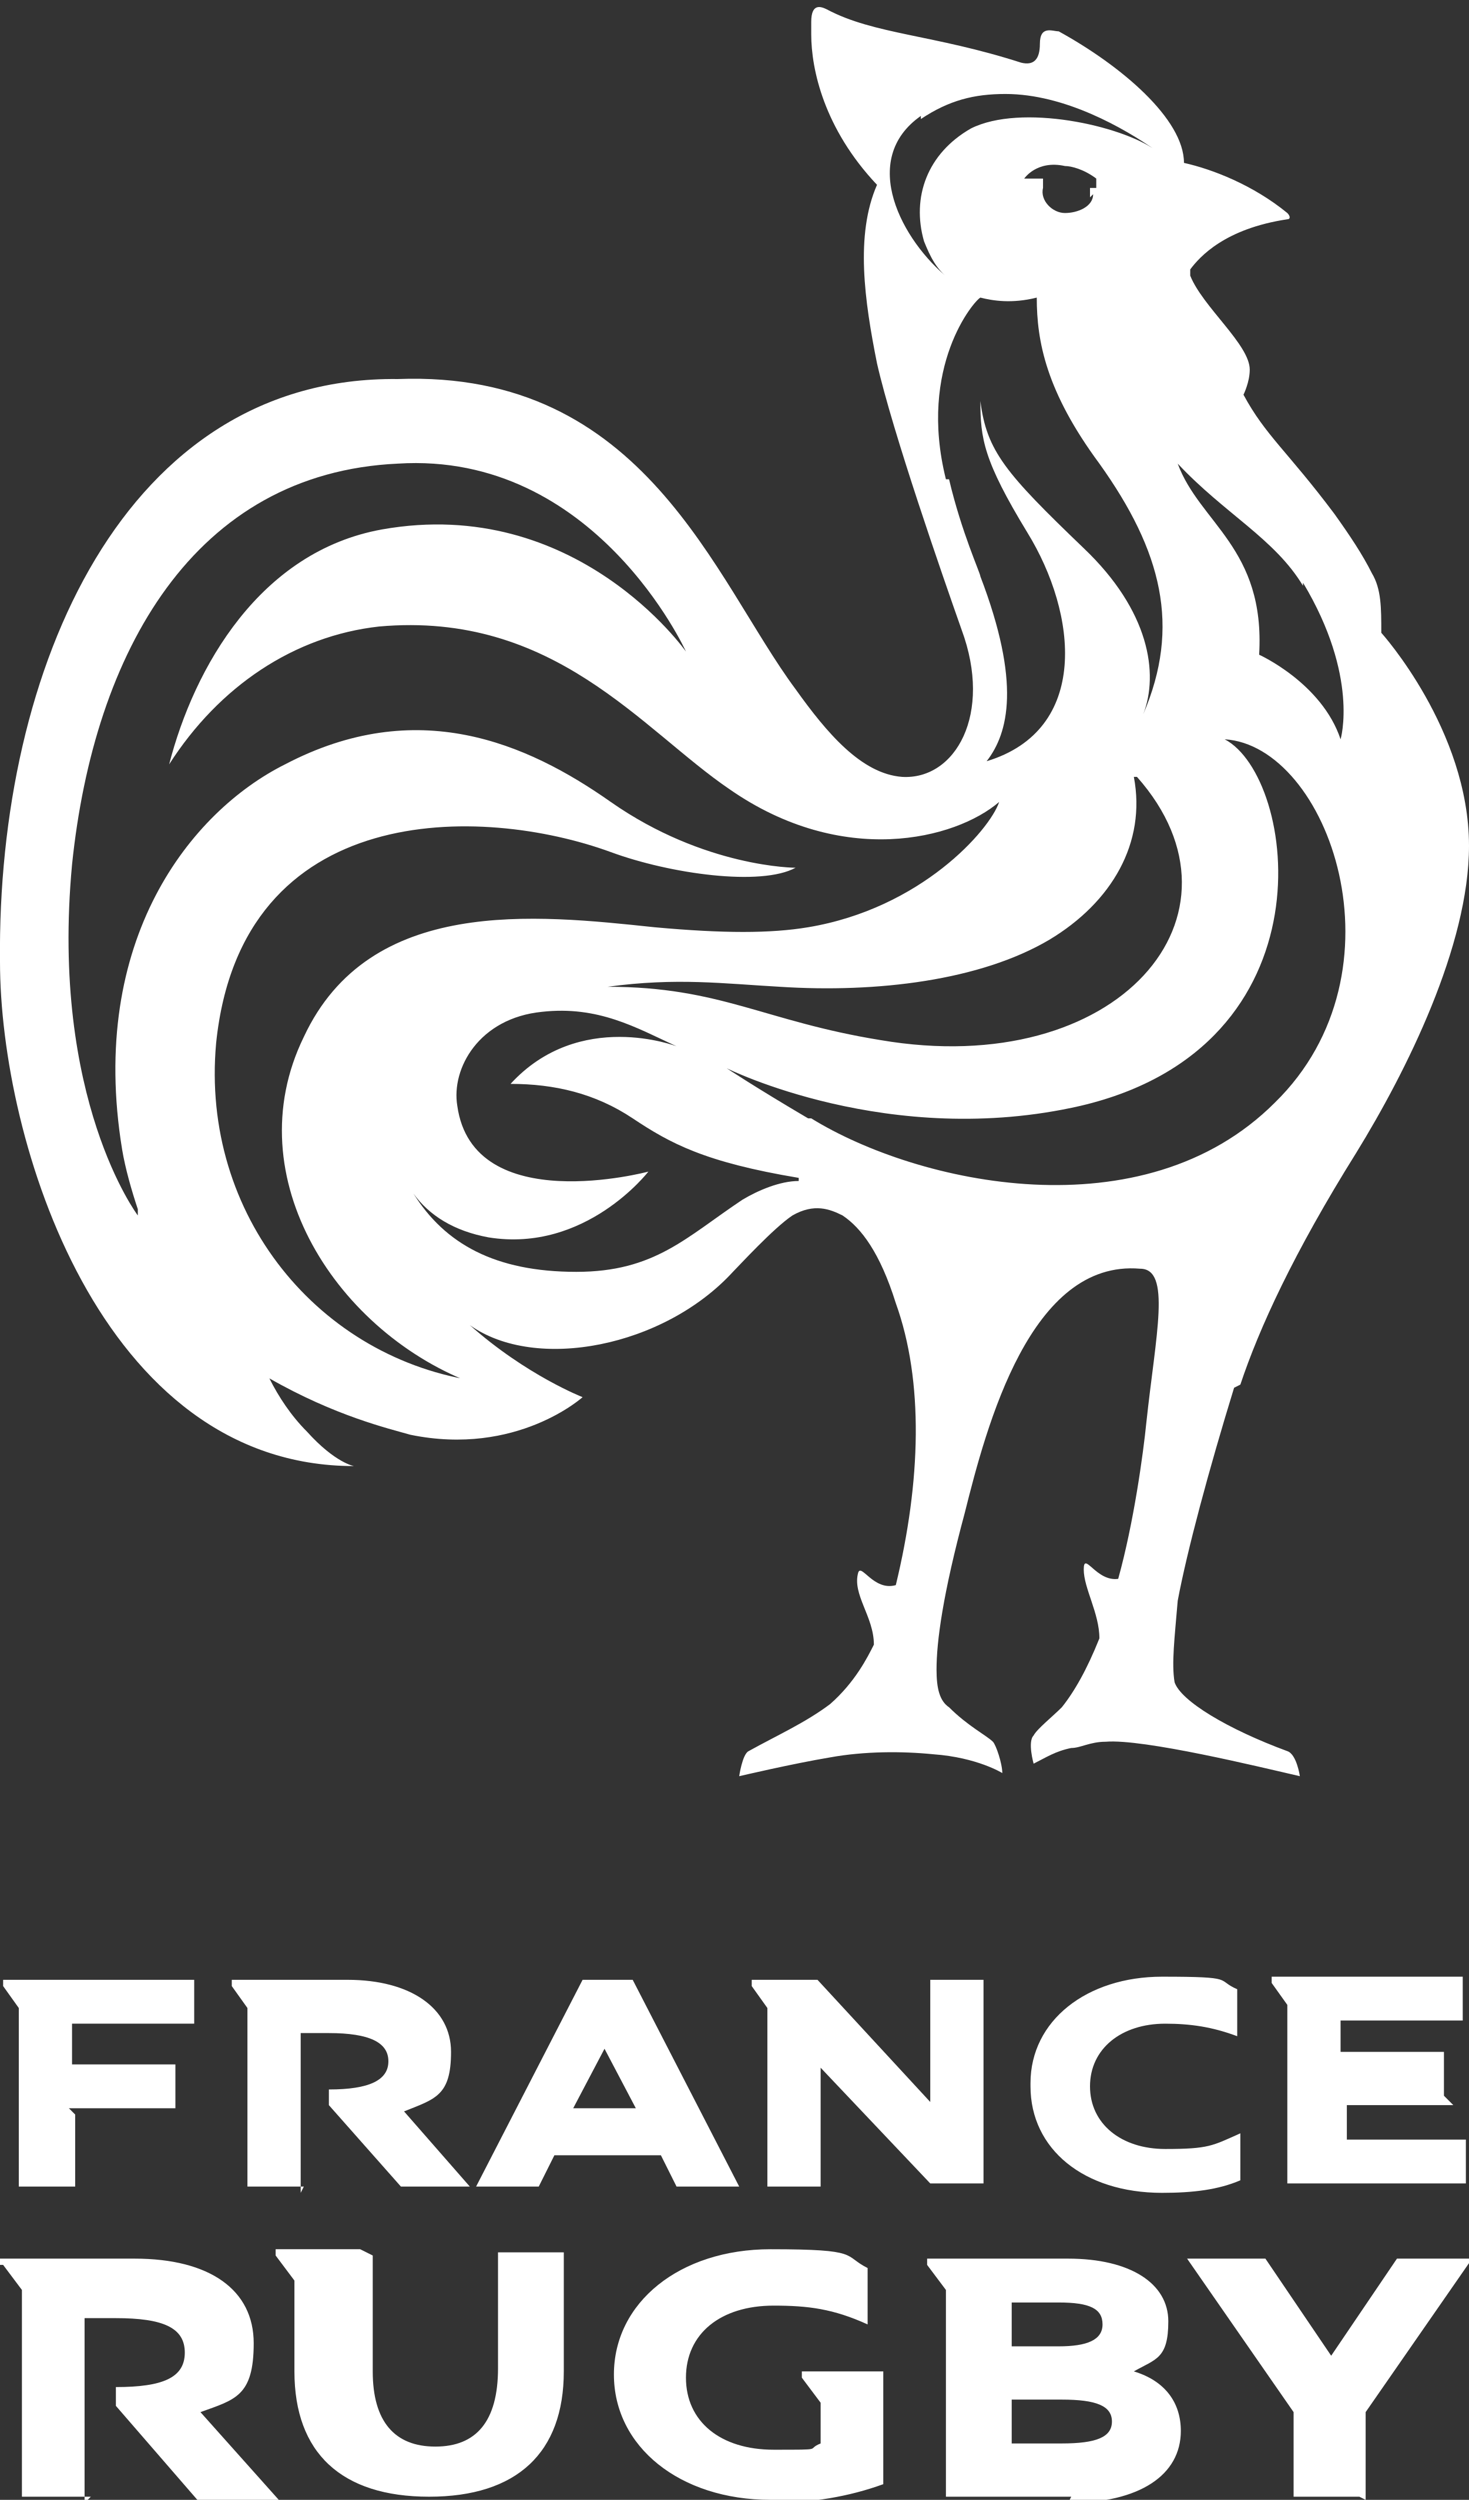 <svg xmlns="http://www.w3.org/2000/svg" id="Calque_1" viewBox="0 0 46.9 79.8"><rect x="0" y="0" width="46.9" height="79.8" fill="#333333" stroke="none"/><defs><style>      .st0 {        fill: #fff;      }    </style></defs><g><path class="st0" d="M39.6,44.2c.6-1.8,1.7-4.2,3.7-7.4,1.6-2.6,3.6-6.6,3.6-9.8,0-3.7-2.8-6.8-2.8-6.8,0-.8,0-1.4-.3-1.9-.3-.6-.7-1.2-1.2-1.9-1.5-2-2.2-2.5-2.9-3.8,0,0,.2-.4.2-.8,0-.8-1.5-2-1.9-3,0,0,0-.2,0-.2.3-.4,1.1-1.3,3.1-1.6.1,0,.1-.1,0-.2-1.1-.9-2.4-1.4-3.3-1.6,0-1.4-2-3.1-4-4.2-.2,0-.6-.2-.6.4,0,.5-.2.7-.6.6-2.8-.9-4.7-.9-6.2-1.7-.2-.1-.5-.2-.5.4,0,.1,0,.2,0,.4,0,1.1.4,3,2.1,4.8-.7,1.6-.4,3.7,0,5.7.5,2.2,2.1,6.8,2.7,8.5,1,2.7-.2,4.8-1.9,4.7-1.3-.1-2.4-1.4-3.4-2.8-2.6-3.5-4.8-10.2-12.7-9.9C4,12-.1,21.3,0,30.7c0,5.7,3.2,16.1,11.3,16.1,0,0-.6-.1-1.5-1.1-.5-.5-.9-1.1-1.2-1.7,2.1,1.2,3.8,1.6,4.5,1.8,3.4.7,5.5-1.2,5.5-1.2,0,0-1.8-.7-3.6-2.3,0,0,0,0,0,0,2.1,1.5,6.2.7,8.4-1.7.2-.2,1.3-1.4,1.9-1.8.7-.4,1.2-.2,1.6,0,.6.4,1.2,1.2,1.7,2.8.9,2.5.8,5.7,0,9h0c-.7.2-1.1-.7-1.2-.4-.2.7.5,1.4.5,2.3-.2.4-.6,1.2-1.4,1.9-.8.6-1.7,1-2.6,1.5-.2.1-.3.8-.3.8,0,0,1.7-.4,2.9-.6,1.1-.2,2.3-.2,3.3-.1,1.4.1,2.2.6,2.2.6,0-.3-.2-.9-.3-1-.2-.2-.8-.5-1.4-1.1-.3-.2-.4-.6-.4-1.2,0-.9.2-2.4.9-5,.7-2.8,2.1-8.1,5.6-7.8,1,0,.5,2.1.2,4.9-.1,1-.4,3.2-.9,5-.7.1-1.1-.9-1.1-.3,0,.6.5,1.4.5,2.2-.4,1-.8,1.7-1.2,2.2-.3.3-.8.7-.9.9-.2.2,0,.9,0,.9h0c.4-.2.7-.4,1.2-.5.3,0,.6-.2,1.1-.2,1.2-.1,4.9.8,6.2,1.1h0s-.1-.7-.4-.8c-1.9-.7-3.4-1.6-3.6-2.2-.1-.6,0-1.4.1-2.6.3-1.6,1-4.2,1.8-6.8ZM41.6,18.6c1.8,3,1.2,5,1.2,5-.6-1.8-2.6-2.7-2.6-2.7.2-3.4-1.9-4.2-2.6-6.1,1.5,1.6,3.1,2.4,4,3.9ZM36.3,24.8c3.9,4.4-.6,9.7-8.2,8.4-3.7-.6-5.1-1.7-8.7-1.7,2.2-.3,3.7-.1,5.5,0,3.1.2,6.4-.2,8.6-1.5,2-1.2,3.1-3.1,2.7-5.2ZM29.4,3.8c.9-.6,1.7-.8,2.7-.8,1.9,0,3.8,1.1,4.8,1.8-1.1-.8-4.3-1.5-5.9-.7-1.4.8-1.9,2.2-1.5,3.6.2.5.4.9.8,1.2-1.5-1.2-2.9-3.8-.9-5.2ZM34.9,6.2c0,.4-.5.6-.9.6-.4,0-.8-.4-.7-.8,0,0,0-.2,0-.3,0,0-.4,0-.6,0,0,0,.4-.6,1.3-.4.2,0,.6.1,1,.4v.3c0,0-.2,0-.2,0,0,.1,0,.2,0,.3ZM30.2,15.3c-.9-3.6.9-5.7,1.1-5.8,0,0,0,0,0,0,.4.1,1,.2,1.8,0,0,1.4.3,3,2,5.3,2,2.8,2.6,5.2,1.4,8,.5-1.3.2-3.3-1.9-5.3-2.5-2.4-3.1-3.1-3.3-4.7,0,1.2.1,1.9,1.5,4.2,1.6,2.6,2,6.3-1.3,7.3.7-.9,1.1-2.5-.2-5.9h0c0-.1-.6-1.4-1-3.1ZM15.3,44.1c-5.1-.7-8.9-5.3-8.4-10.8.8-7.8,8.5-7.6,12.6-6.1,1.9.7,4.8,1.1,5.9.5,0,0-2.9,0-5.9-2.1-2.7-1.9-6.2-3.4-10.4-1.2h0c-3,1.5-6.3,5.6-5.2,12.3.1.6.3,1.3.5,1.9,0,0,0,.1,0,.2,0,0-2.8-3.7-2.1-11.2.7-6.8,3.9-12.5,10.4-12.8,6.3-.4,9.2,6,9.2,6,0,0-3.5-5-9.7-3.9-3.9.7-6,4.4-6.8,7.5,1.6-2.5,4-4.1,6.7-4.4,5.6-.5,8.4,3.3,11.2,5.2,3.6,2.5,7.2,1.6,8.6.4-.3.9-2.5,3.4-6.1,4-1.2.2-2.7.2-4.9,0-3.8-.4-9.1-1-11.2,3.5-2.2,4.5,1.1,9.5,5.5,11.1ZM25.5,37.7c-.6,0-1.3.3-1.8.6-1.8,1.2-2.8,2.3-5.3,2.3-2.6,0-4.2-.9-5.2-2.5h0c.5.7,1.3,1.2,2.4,1.4,3.1.5,5.1-2.1,5.1-2.1,0,0-5.6,1.5-6.1-2.1-.2-1.2.7-2.8,2.7-3,1.8-.2,3,.5,4.3,1.1,0,0-3.1-1.2-5.3,1.2,1.4,0,2.7.3,3.9,1.1,1.2.8,2.3,1.4,5.3,1.9h0ZM25.8,35.7c-1.7-1-2.6-1.6-2.6-1.6,0,0,5.2,2.6,11.3,1.2,8.1-1.9,6.9-10.5,4.6-11.7,3.3.2,5.9,7.4,1.6,11.6-4.2,4.2-11.4,2.6-14.8.5Z"></path><polygon class="st0" points="0 30.7 0 30.7 0 30.7 0 30.7"></polygon></g><path class="st0" d="M43.4,79.7h-2.1c0,0,0,0,0,0v-2.7l-3.4-4.9h2.4c0,0,.1,0,.1,0l2.1,3.1,2.1-3.1s0,0,.1,0h2.3l-3.4,4.9v2.8ZM32.3,78h1.6c1.1,0,1.6-.2,1.6-.7s-.5-.7-1.6-.7h-1.6v1.5ZM32.3,74.9h1.5c.9,0,1.4-.2,1.4-.7s-.4-.7-1.4-.7h-1.5v1.3ZM34.2,79.7h-4c0,0,0,0,0,0v-6.6l-.6-.8h0c0-.2,0-.2,0-.2h4.5c2,0,3.2.8,3.2,2s-.4,1.2-1.1,1.6c1,.3,1.5,1,1.5,1.9,0,1.4-1.3,2.3-3.6,2.3M24.6,79.8c-2.9,0-5-1.7-5-4s2.1-4,5-4,2.3.2,3.1.6v1.8c-1.1-.5-1.9-.6-3-.6-1.7,0-2.8.9-2.8,2.3s1.1,2.3,2.8,2.3,1,0,1.5-.2v-1.3l-.6-.8h0c0-.2,0-.2,0-.2h2.6v3.6c-1.1.4-2.3.6-3.6.6M11.9,72c0,0,0,0,0,0v3.7c0,1.6.7,2.4,2,2.4s2-.8,2-2.5v-3.7h2.1c0,0,0,0,0,0v3.8c0,2.6-1.5,4-4.3,4s-4.3-1.4-4.3-4v-2.9l-.6-.8h0c0-.2,0-.2,0-.2h2.7ZM2.9,79.7H.7c0,0,0,0,0,0v-6.6l-.6-.8H0c0-.2,0-.2,0-.2h4.3c2.4,0,3.8,1,3.8,2.7s-.6,1.8-1.7,2.2l2.5,2.8h-2.5s0,0-.1,0l-2.6-3v-.6c0,0,0,0,0,0h0c1.5,0,2.2-.3,2.2-1.1s-.7-1.1-2.2-1.1h-1v5.9ZM46.4,67.2h-3.4v1.1h3.8s0,0,0,0v1.4h-5.7s0,0,0,0v-5.7l-.5-.7h0c0-.2,0-.2,0-.2h6.1s0,0,0,0v1.4h-3.9v1h3.3s0,0,0,0v1.4ZM32.9,66.5c0-2,1.8-3.4,4.2-3.4s1.7.1,2.4.4v1.5c-.8-.3-1.5-.4-2.3-.4-1.4,0-2.4.8-2.4,2s1,2,2.4,2,1.5-.1,2.4-.5v1.5c-.7.3-1.5.4-2.5.4-2.5,0-4.2-1.4-4.2-3.4M26.2,65.9v3.9h-1.7c0,0,0,0,0,0v-5.7l-.5-.7h0c0-.2,0-.2,0-.2h2.1l3.6,3.9v-3.9h1.7s0,0,0,0v6.5h-1.6c0,0-.1,0-.1,0l-3.6-3.8ZM20.3,67.3l-1-1.9-1,1.9h2ZM17,69.8h-1.8l3.4-6.6h1.6l3.4,6.6h-1.9s0,0-.1,0l-.5-1h-3.4l-.5,1s0,0-.1,0M9.7,69.8h-1.8s0,0,0,0v-5.7l-.5-.7h0c0-.2,0-.2,0-.2h3.7c2,0,3.3.9,3.3,2.3s-.5,1.5-1.5,1.9l2.1,2.4h-2.1s0,0-.1,0l-2.3-2.6v-.5s0,0,0,0h0c1.3,0,1.9-.3,1.9-.9s-.6-.9-1.9-.9h-.9v5.1ZM2.4,67.5v2.3H.6s0,0,0,0v-5.7l-.5-.7h0c0-.2,0-.2,0-.2h6.1s0,0,0,0v1.4h-3.9v1.3h3.3s0,0,0,0v1.4h-3.4Z"></path></svg>